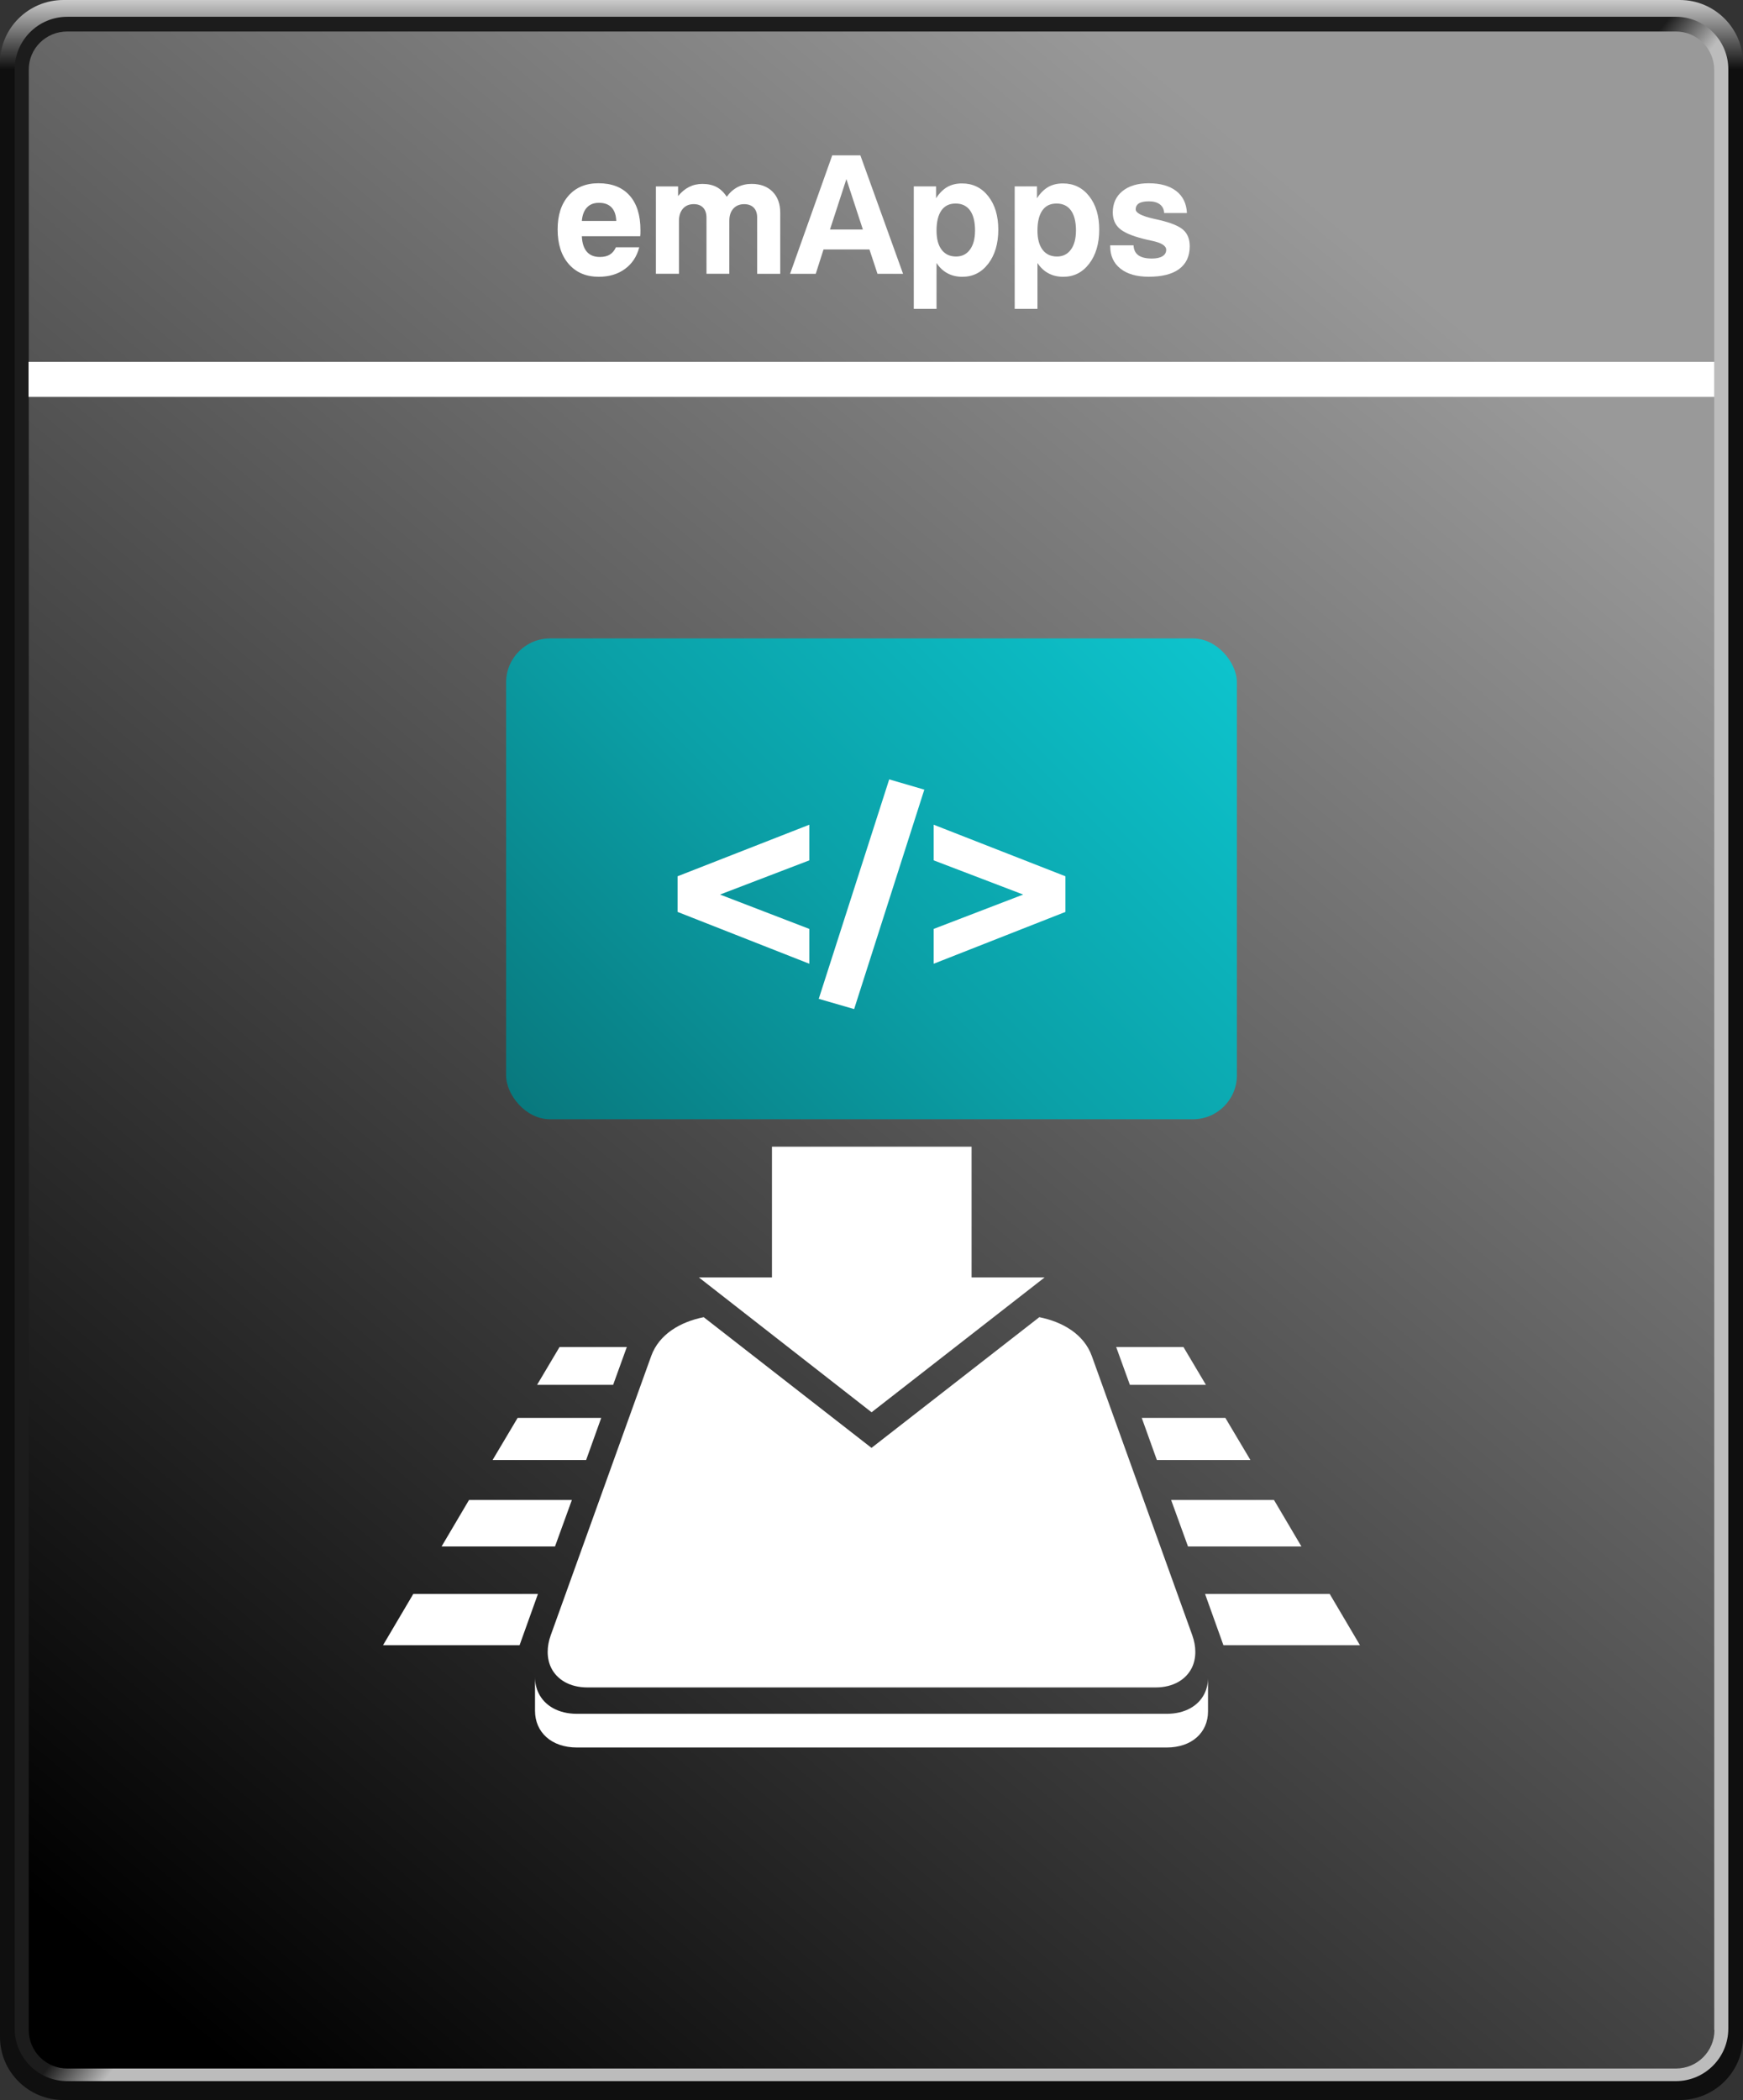 <?xml version="1.0" encoding="UTF-8"?>
<svg xmlns="http://www.w3.org/2000/svg" xmlns:xlink="http://www.w3.org/1999/xlink" viewBox="0 0 830 1000">
  <rect x="0" y="0" width="830" height="1000" fill="#333333" stroke="none"/>
  <defs>
    <linearGradient id="linear-gradient" x1="415" y1="78" x2="415" y2="111.06" gradientTransform="translate(0 -78)" gradientUnits="userSpaceOnUse">
      <stop offset="0" stop-color="#cbcbcb"></stop>
      <stop offset="1" stop-color="#0f0f0f"></stop>
    </linearGradient>
    <linearGradient id="linear-gradient-2" x1="409.69" y1="573.3" x2="429.36" y2="588.86" gradientTransform="translate(0 -78)" gradientUnits="userSpaceOnUse">
      <stop offset="0" stop-color="#1c1c1c"></stop>
      <stop offset="1" stop-color="#bcbcbc"></stop>
    </linearGradient>
    <linearGradient id="linear-gradient-3" x1="700.78" y1="235.66" x2="52.1" y2="1012.76" gradientTransform="translate(0 -78)" gradientUnits="userSpaceOnUse">
      <stop offset="0" stop-color="#999"></stop>
      <stop offset="1" stop-color="#000"></stop>
    </linearGradient>
    <linearGradient id="New_Gradient_Swatch" data-name="New Gradient Swatch" x1="551.04" y1="282.45" x2="256.53" y2="576.97" gradientUnits="userSpaceOnUse">
      <stop offset="0" stop-color="#0dc3cc"></stop>
      <stop offset=".5" stop-color="#0ba0a7"></stop>
      <stop offset="1" stop-color="#087277"></stop>
    </linearGradient>
  </defs>
  <g id="Layer_1" data-name="Layer 1">
    <path id="außen" d="M830,970c0,16.6-13.6,30-30.2,30H30.2c-16.6,0-30.2-13.4-30.2-30V30C0,13.4,13.6,0,30.2,0h769.7c16.5,0,30.1,13.4,30.1,30v940Z" style="fill: url(#linear-gradient); fill-rule: evenodd;"></path>
    <path d="M823,966c0,13.8-11.2,25-25,25H32c-13.8,0-25-11.2-25-25V33c0-13.8,11.2-25,25-25h766c13.8,0,25,11.2,25,25v933Z" style="fill: url(#linear-gradient-2); fill-rule: evenodd;"></path>
    <path d="M816.4,966.7c0,10.1-8.2,18.3-18.3,18.3H32c-10.1,0-18.3-8.2-18.3-18.3V33.3c-.1-10.1,8.1-18.3,18.3-18.3h766c10.1,0,18.3,8.2,18.3,18.3v933.4h.1Z" style="fill: url(#linear-gradient-3); fill-rule: evenodd;"></path>
  </g>
  <g id="Layer_2" data-name="Layer 2">
    <rect x="13.6" y="172.3" width="802.7" height="16.7" style="fill: #fff;"></rect>
  </g>
  <g id="Layer_7" data-name="Layer 7">
    <polygon points="497.43 608.3 415.04 672.5 332.81 608.3 367.6 608.3 367.6 546.03 462.65 546.03 462.65 608.3 497.43 608.3" style="fill: #fff;"></polygon>
    <g>
      <path d="M575.24,798.95v16.03c0,9.95-7.63,17.15-19.68,17.15h-280.85c-12.19,0-19.94-7.34-19.94-17.48v-16.08c0,2.78.56,5.33,1.65,7.57,2.9,6.04,9.44,9.95,18.29,9.95h280.85c8.69,0,15.1-3.75,17.98-9.58,1.12-2.28,1.7-4.81,1.7-7.57" style="fill: #fff;"></path>
      <path d="M567.75,778.67l-47.83-132.94c-3.75-10.42-13.94-16.3-25.01-18.51l-79.91,62.24-79.9-62.24c-11.07,2.21-21.26,8.09-25.01,18.51l-47.83,132.94c-1,2.76-1.46,5.44-1.46,7.92,0,2.72.54,5.25,1.6,7.47,2.78,5.75,8.94,9.47,17.32,9.47h270.56c8.38,0,14.54-3.73,17.32-9.47,1.06-2.22,1.6-4.75,1.6-7.47,0-2.48-.46-5.16-1.45-7.92" style="fill: #fff;"></path>
      <polygon points="619.72 736.39 565.71 736.39 557.68 714.27 606.66 714.27 619.72 736.39" style="fill: #fff;"></polygon>
      <polygon points="595.44 695.24 550.89 695.24 543.69 675.17 583.5 675.17 595.44 695.24" style="fill: #fff;"></polygon>
      <polygon points="574.25 659.44 538.04 659.44 531.55 641.53 531.55 641.43 563.55 641.43 574.25 659.44" style="fill: #fff;"></polygon>
      <polygon points="647.6 783.41 582.58 783.41 573.84 759.02 633.2 759.02 647.6 783.41" style="fill: #fff;"></polygon>
      <polygon points="210.28 736.39 264.29 736.39 272.32 714.27 223.34 714.27 210.28 736.39" style="fill: #fff;"></polygon>
      <polygon points="234.56 695.24 279.11 695.24 286.3 675.17 246.49 675.17 234.56 695.24" style="fill: #fff;"></polygon>
      <polygon points="255.75 659.44 291.97 659.44 298.45 641.53 298.45 641.43 266.45 641.43 255.75 659.44" style="fill: #fff;"></polygon>
      <polygon points="182.4 783.41 247.42 783.41 256.16 759.02 196.8 759.02 182.4 783.41" style="fill: #fff;"></polygon>
    </g>
  </g>
  <g id="Layer_3" data-name="Layer 3">
    <g>
      <path d="M293.3,117.75h11.1c-1.12,4.39-3.39,7.83-6.8,10.32-3.41,2.49-7.56,3.73-12.46,3.73-6.02,0-10.8-2.02-14.32-6.07-3.52-4.05-5.28-9.53-5.28-16.45s1.74-12.19,5.21-16.12c3.47-3.93,8.22-5.9,14.24-5.9,6.38,0,11.31,1.93,14.78,5.8s5.21,9.38,5.21,16.52c0,.79,0,1.39-.02,1.78-.01.4-.04.77-.1,1.13h-27.8c.15,3.27.95,5.73,2.39,7.39,1.44,1.66,3.52,2.49,6.22,2.49,1.91,0,3.48-.38,4.71-1.13,1.23-.75,2.2-1.92,2.91-3.5ZM277.06,105.19h16.39c-.1-2.81-.85-4.95-2.24-6.41-1.39-1.47-3.39-2.2-5.99-2.2-2.43,0-4.33.74-5.72,2.22-1.39,1.48-2.2,3.61-2.43,6.4Z" style="fill: #fff;"></path>
      <path d="M312.33,130.39v-41.62h10.57v4.6c1.56-1.91,3.29-3.36,5.21-4.33,1.91-.97,4.03-1.46,6.36-1.46,2.63,0,4.88.49,6.74,1.47,1.86.98,3.48,2.53,4.86,4.65,1.46-2.04,3.18-3.57,5.17-4.6,1.99-1.02,4.21-1.53,6.66-1.53,4.19,0,7.51,1.23,9.96,3.68s3.68,5.8,3.68,10.03v29.1h-10.99v-26.8c0-2.02-.54-3.58-1.63-4.69-1.09-1.11-2.6-1.67-4.54-1.67-2.17,0-3.89.71-5.17,2.12-1.28,1.42-1.91,3.35-1.91,5.8v25.23h-10.88v-26.73c0-2.04-.53-3.62-1.59-4.75-1.06-1.12-2.55-1.68-4.46-1.68-2.17,0-3.89.71-5.15,2.14s-1.9,3.38-1.9,5.86v25.16h-10.99Z" style="fill: #fff;"></path>
      <path d="M396.3,73.98h13.4l20.33,56.4h-12.18l-3.83-11.6h-21.86l-3.71,11.6h-12.22l20.07-56.4ZM403.04,85.28l-7.81,24.01h15.66l-7.85-24.01Z" style="fill: #fff;"></path>
      <path d="M435.13,147.08v-58.32h10.61v5.63c1.61-2.45,3.4-4.24,5.38-5.36,1.98-1.12,4.31-1.68,6.99-1.68,5.13,0,9.29,2.02,12.48,6.07,3.19,4.05,4.79,9.36,4.79,15.95s-1.6,12.07-4.79,16.22c-3.19,4.15-7.3,6.22-12.33,6.22-2.66,0-5.02-.56-7.1-1.69-2.08-1.12-3.81-2.76-5.19-4.9v21.86h-10.84ZM464.31,109.82c0-4.19-.79-7.38-2.37-9.59-1.58-2.21-3.88-3.31-6.89-3.31s-5.21,1.1-6.76,3.29c-1.54,2.2-2.32,5.4-2.32,9.61,0,3.93.81,6.97,2.43,9.11,1.62,2.14,3.91,3.22,6.87,3.22,2.81,0,5.02-1.1,6.62-3.29,1.61-2.2,2.41-5.21,2.41-9.04Z" style="fill: #fff;"></path>
      <path d="M483.19,147.08v-58.32h10.61v5.63c1.61-2.45,3.4-4.24,5.38-5.36,1.98-1.12,4.31-1.68,6.99-1.68,5.13,0,9.29,2.02,12.48,6.07,3.19,4.05,4.79,9.36,4.79,15.95s-1.6,12.07-4.79,16.22c-3.19,4.15-7.3,6.22-12.33,6.22-2.66,0-5.02-.56-7.1-1.69-2.08-1.12-3.81-2.76-5.19-4.9v21.86h-10.84ZM512.37,109.82c0-4.19-.79-7.38-2.37-9.59-1.58-2.21-3.88-3.31-6.89-3.31s-5.21,1.1-6.76,3.29c-1.54,2.2-2.32,5.4-2.32,9.61,0,3.93.81,6.97,2.43,9.11,1.62,2.14,3.91,3.22,6.87,3.22,2.81,0,5.02-1.1,6.62-3.29,1.61-2.2,2.41-5.21,2.41-9.04Z" style="fill: #fff;"></path>
      <path d="M528.68,116.83h11.1c.1,2.12.87,3.7,2.3,4.73,1.43,1.03,3.57,1.55,6.43,1.55,2.17,0,3.85-.36,5.04-1.09,1.19-.73,1.78-1.75,1.78-3.08,0-1.89-2.22-3.31-6.66-4.25-1.81-.38-3.25-.71-4.33-1-5.41-1.38-9.17-3.01-11.28-4.9-2.11-1.89-3.16-4.44-3.16-7.66,0-4.26,1.54-7.64,4.61-10.13,3.08-2.49,7.24-3.73,12.5-3.73,5.57,0,9.94,1.24,13.12,3.71,3.18,2.48,4.87,5.96,5.07,10.45h-10.84c-.08-1.76-.75-3.13-2.01-4.1-1.26-.97-3.02-1.46-5.26-1.46-2.12,0-3.7.32-4.73.96s-1.55,1.6-1.55,2.87c0,1.66,2.77,3.13,8.31,4.4,1.28.28,2.28.51,3.03.69,5.54,1.3,9.32,2.87,11.35,4.71,2.03,1.84,3.04,4.43,3.04,7.77,0,4.72-1.67,8.32-5,10.8-3.33,2.48-8.18,3.71-14.53,3.71-5.74,0-10.24-1.29-13.48-3.87-3.24-2.58-4.86-6.13-4.86-10.65v-.46Z" style="fill: #fff;"></path>
    </g>
    <rect x="241" y="304.01" width="348" height="228.97" rx="20.95" ry="20.95" style="fill: url(#New_Gradient_Swatch);"></rect>
    <g>
      <polygon points="385.38 409.69 342.87 425.97 385.38 442.33 385.38 458.92 322.65 434.24 322.65 417.27 385.38 392.72 385.38 409.69" style="fill: #fff;"></polygon>
      <path d="M406.72,480.51l-16.84-4.88,33.55-104.5,16.72,4.88-33.42,104.5Z" style="fill: #fff;"></path>
      <polygon points="507.35 417.27 507.35 434.24 444.62 458.92 444.62 442.33 487.23 425.97 444.62 409.69 444.62 392.72 507.35 417.27" style="fill: #fff;"></polygon>
    </g>
  </g>
</svg>
